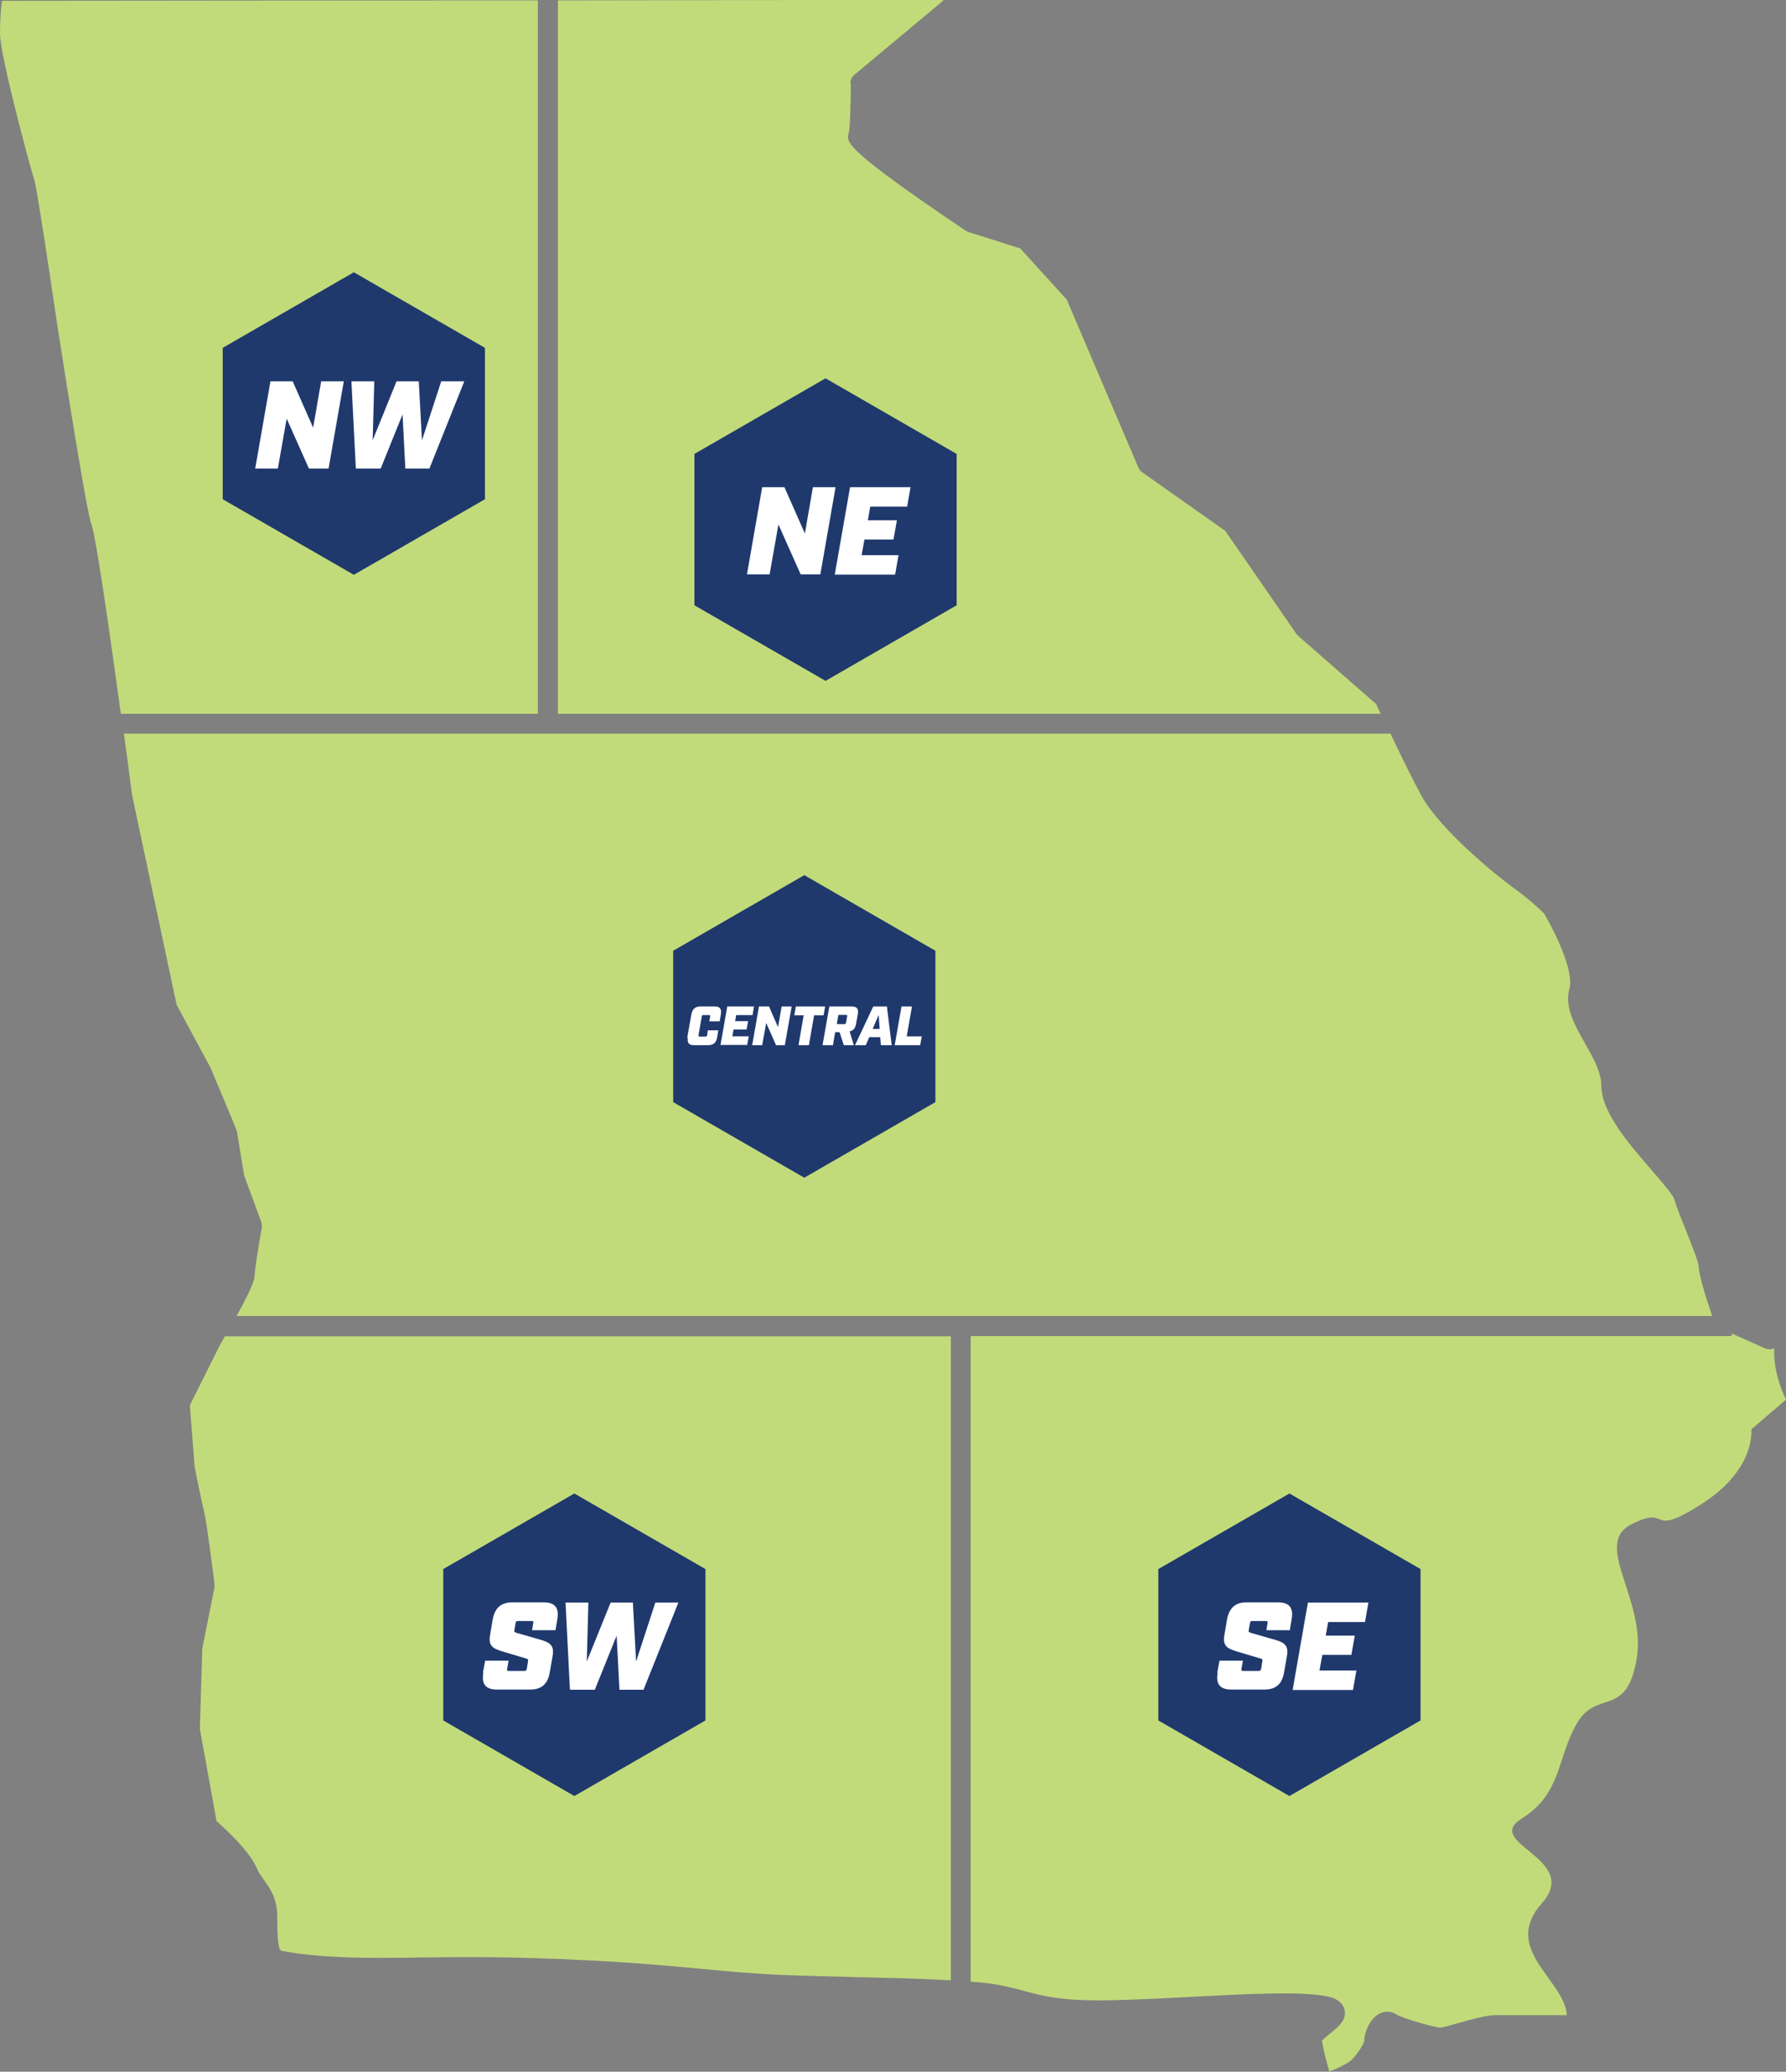 <?xml version="1.0" encoding="UTF-8"?>
<svg id="Layer_1" data-name="Layer 1" xmlns="http://www.w3.org/2000/svg" width="89.09" height="103.33" viewBox="0 0 89.09 103.33">
  <rect x="0" y="0" width="89.09" height="103.33" fill="#808080" stroke="none"/>
  <defs>
    <style>
      .cls-1 {
        fill: #fff;
      }

      .cls-2 {
        fill: #c2db7a;
      }

      .cls-3 {
        fill: #1f396d;
      }
    </style>
  </defs>
  <g>
    <path class="cls-2" d="m6.04,35.6h20.79V.02C19.09.02,9.89.03.1.04c-.04.28-.1.85-.1,1.64,0,1.1,1.53,6.75,1.71,7.29.13.38.84,5.15,1.14,7.19.55,3.55,1.49,9.38,1.69,9.92h0c.11.26.39,1.51,1.49,9.53Z"/>
    <path class="cls-2" d="m42.42,4.16c0-.17.07-.33.2-.43L47.03.05l.03-.05c-3.38,0-10.27,0-19.23.02v35.58h41.04c-.1-.21-.18-.38-.22-.48l-3.89-3.4s-.07-.07-.09-.1l-3.55-5.14-4.15-2.93c-.09-.06-.15-.14-.19-.24l-3.57-8.37-2.32-2.55-2.59-.82c-.05-.02-.1-.04-.14-.07-6.08-4.1-5.97-4.42-5.82-4.88.06-.22.1-1.44.1-2.43Z"/>
    <path class="cls-2" d="m47.42,66.65H11.22c-.07.12-.14.25-.22.38l-1.53,3.06.24,3.08s.36,1.8.48,2.27c.13.52.47,3.24.51,3.55,0,.06,0,.12,0,.18l-.61,3.06-.12,4,.83,4.6c.44.39,1.63,1.48,1.99,2.31.11.26.25.45.4.66.3.42.64.9.64,1.8,0,.57,0,1.53.18,1.69.58.11,1.8.36,4.86.36.77,0,1.49,0,2.21-.02,2.16-.02,4.39-.05,8.14.14,2.63.13,4.36.3,5.88.44,1.37.13,2.55.24,4.06.3,1.08.04,2.28.07,3.48.1,1.67.04,3.37.08,4.79.16v-32.13Z"/>
    <path class="cls-2" d="m89.09,69.8s-.64-1.18-.59-2.55c-.07.03-.15.05-.23.05s-.15-.02-.23-.05l-1.66-.74v.13h-37.96v32.2c.21.02.41.03.6.05.89.09,1.48.26,2.06.41,1,.27,1.95.53,4.58.46,1.42-.04,2.8-.11,4.07-.18,2.53-.13,4.72-.24,6.09-.07.38.05,1.09.14,1.24.7.15.52-.29.87-.67,1.18-.13.11-.37.3-.45.4.09.52.25,1.12.37,1.52.29-.09.74-.31.99-.47.26-.17.71-.83.75-1.04,0-.39.26-1.1.75-1.36.29-.15.6-.14.87.04.27.18,1.87.64,2.18.65.11,0,.57-.14.91-.23.82-.23,1.43-.39,1.83-.39h3.56s0-.07,0-.11c-.25-1.74-3.23-3.23-1.24-5.47s-2.99-2.99-1-4.23c1.99-1.24,1.74-2.99,2.74-4.73,1-1.74,2.49-.25,2.99-3.23.5-2.99-2.24-5.72-.25-6.72,1.99-1,.75.75,3.48-1,2.74-1.74,2.49-3.73,2.49-3.73l1.74-1.49Z"/>
    <path class="cls-2" d="m11.78,56.32s.03.08.04.12l.36,2.19.85,2.31c.03.09.04.2.03.29-.18.99-.36,2.19-.36,2.39,0,.12,0,.39-.9,2.02h73.61c-.24-.7-.68-2.04-.68-2.52-.02-.22-.39-1.14-.63-1.75-.25-.61-.48-1.19-.59-1.58-.07-.21-.66-.89-1.09-1.39-1.13-1.3-2.54-2.92-2.54-4.24,0-.69-.42-1.42-.82-2.13-.51-.89-1.03-1.81-.77-2.74.22-.81-.65-2.69-1.27-3.73-.17-.17-.8-.76-1.5-1.26-.69-.49-3.68-2.87-4.65-4.67-.46-.86-1.05-2.07-1.51-3.04H6.18c.13.94.27,1.96.41,3.07l2.22,10.45,1.7,3.16,1.27,3.04Z"/>
  </g>
  <g>
    <path class="cls-3" d="m40.12,43.65l-6.54,3.77v7.55l6.54,3.77,6.54-3.77v-7.55l-6.54-3.77Z"/>
    <g>
      <path class="cls-1" d="m34.28,51.76l.21-1.18c.05-.25.19-.38.44-.38h.73c.25,0,.34.12.3.38l-.06.36h-.52l.05-.26s0-.05-.04-.05h-.33s-.05.01-.05.05l-.17.97s0,.05.04.05h.33s.05-.01.06-.05l.04-.26h.52l-.06.36c-.04.25-.19.38-.43.38h-.73c-.25,0-.34-.12-.3-.38Z"/>
      <path class="cls-1" d="m36.27,50.2h1.34l-.07.43h-.82l-.05.3h.65l-.08.42h-.65l-.06.34h.82l-.08.43h-1.33l.34-1.93Z"/>
      <path class="cls-1" d="m37.87,50.2h.49l.45,1.03.18-1.03h.5l-.34,1.93h-.44l-.49-1.11-.2,1.11h-.5l.34-1.93Z"/>
      <path class="cls-1" d="m40.09,50.64h-.47l.08-.44h1.46l-.08.44h-.47l-.26,1.49h-.52l.26-1.49Z"/>
      <path class="cls-1" d="m42.79,50.58l-.09.5c-.04.21-.14.33-.32.36l.21.69h-.5l-.21-.65h-.22l-.11.65h-.52l.34-1.93h1.12c.25,0,.35.12.3.38Zm-.65.5s.05-.01.06-.05l.06-.36s0-.05-.04-.05h-.4l-.08.46h.4Z"/>
      <path class="cls-1" d="m43.91,51.73h-.55l-.17.4h-.54l.91-1.93h.68l.24,1.93h-.54l-.03-.4Zm-.03-.41l-.05-.7-.3.7h.35Z"/>
      <path class="cls-1" d="m44.97,50.2h.52l-.26,1.49h.75l-.08.44h-1.27l.34-1.93Z"/>
    </g>
  </g>
  <g>
    <path class="cls-3" d="m41.18,18.87l-6.54,3.77v7.55l6.54,3.77,6.54-3.77v-7.55l-6.54-3.77Z"/>
    <g>
      <path class="cls-1" d="m38.02,24.3h1.11l1.02,2.31.4-2.31h1.13l-.76,4.35h-.98l-1.11-2.49-.44,2.49h-1.13l.76-4.35Z"/>
      <path class="cls-1" d="m42.41,24.3h3.01l-.17.97h-1.84l-.12.68h1.45l-.17.96h-1.45l-.14.78h1.84l-.17.97h-3.01l.76-4.35Z"/>
    </g>
  </g>
  <g>
    <path class="cls-3" d="m17.65,13.58l-6.54,3.77v7.55l6.54,3.77,6.54-3.77v-7.55l-6.54-3.77Z"/>
    <g>
      <path class="cls-1" d="m13.49,19.02h1.11l1.02,2.31.4-2.31h1.13l-.76,4.35h-.98l-1.11-2.49-.44,2.49h-1.13l.76-4.35Z"/>
      <path class="cls-1" d="m17.53,19.02h1.14l-.08,2.94,1.19-2.94h1.11l.16,2.94.96-2.94h1.15l-1.74,4.35h-1.2l-.14-2.7-1.09,2.7h-1.24l-.22-4.35Z"/>
    </g>
  </g>
  <g>
    <path class="cls-3" d="m28.65,74.49l-6.54,3.77v7.55l6.54,3.77,6.54-3.77v-7.55l-6.54-3.77Z"/>
    <g>
      <path class="cls-1" d="m24.09,83.43l.11-.6h1.17l-.07.4c-.02.09,0,.11.09.11h.75c.09,0,.12-.02.14-.11l.06-.38c.01-.09-.01-.11-.1-.13l-1.07-.32c-.58-.17-.83-.28-.72-.88l.13-.76c.11-.57.42-.84.97-.84h1.57c.56,0,.78.27.68.84l-.09.55h-1.17l.06-.35c.01-.09,0-.11-.09-.11h-.67c-.08,0-.11.02-.12.11l-.06.34c-.02.09,0,.1.1.14l1.08.31c.58.16.83.28.72.88l-.14.8c-.1.57-.42.84-.97.84h-1.66c-.56,0-.78-.27-.68-.84Z"/>
      <path class="cls-1" d="m28.21,79.93h1.14l-.08,2.94,1.19-2.94h1.11l.16,2.94.96-2.94h1.15l-1.74,4.35h-1.2l-.14-2.7-1.09,2.7h-1.24l-.22-4.35Z"/>
    </g>
  </g>
  <g>
    <path class="cls-3" d="m64.32,74.49l-6.54,3.77v7.55l6.54,3.77,6.54-3.77v-7.55l-6.54-3.77Z"/>
    <g>
      <path class="cls-1" d="m60.72,83.43l.11-.6h1.17l-.07.4c-.02.09,0,.11.09.11h.75c.09,0,.12-.02.14-.11l.06-.38c.01-.09-.01-.11-.1-.13l-1.07-.32c-.58-.17-.83-.28-.72-.88l.13-.76c.11-.57.42-.84.97-.84h1.57c.56,0,.78.27.68.84l-.09.55h-1.17l.06-.35c.01-.09,0-.11-.09-.11h-.67c-.08,0-.11.02-.12.11l-.06.34c-.02.09,0,.1.1.14l1.08.31c.58.16.83.28.72.88l-.14.8c-.1.57-.42.84-.97.84h-1.66c-.56,0-.78-.27-.68-.84Z"/>
      <path class="cls-1" d="m65.25,79.93h3.01l-.17.97h-1.84l-.12.68h1.45l-.17.96h-1.45l-.14.78h1.84l-.17.97h-3.01l.76-4.35Z"/>
    </g>
  </g>
</svg>